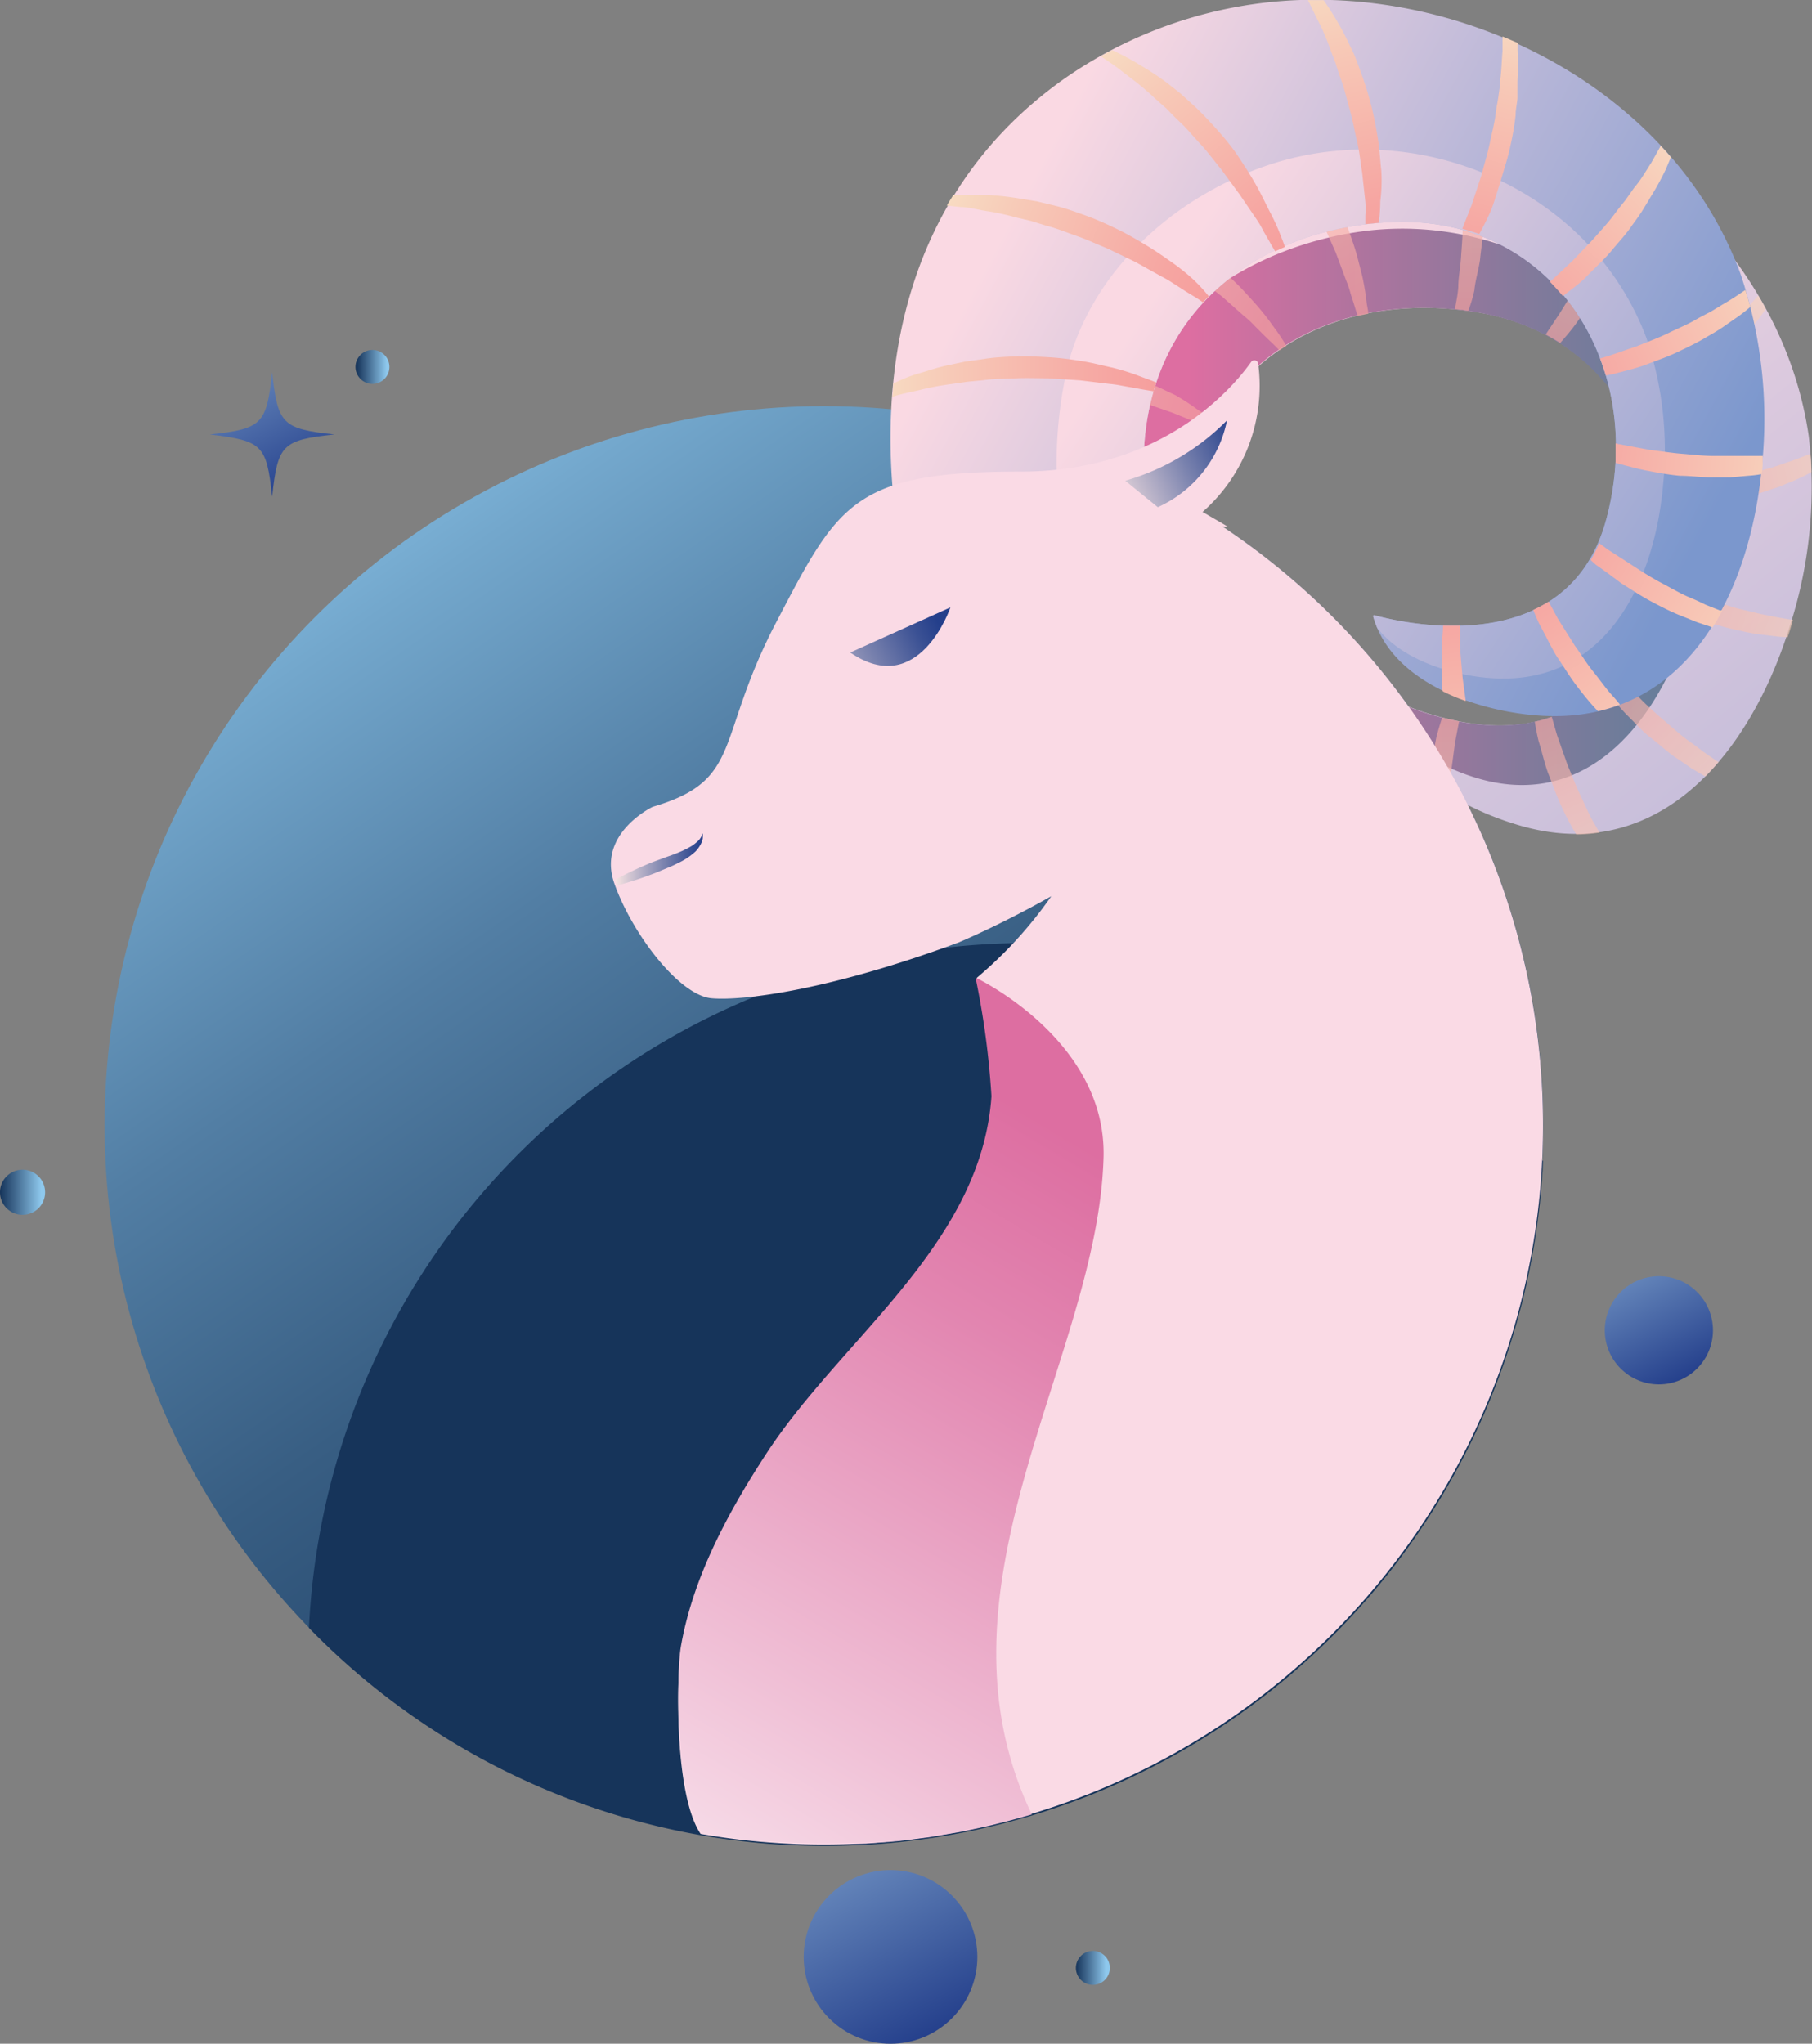 <svg xmlns="http://www.w3.org/2000/svg" xmlns:xlink="http://www.w3.org/1999/xlink" viewBox="0 0 106.86 120.52"><rect x="0" y="0" width="106.86" height="120.52" fill="#808080" stroke="none"/><defs><style>.cls-1{isolation:isolate;}.cls-2{fill:url(#linear-gradient);}.cls-3{fill:#16345a;}.cls-4{fill:url(#linear-gradient-2);}.cls-5{fill:url(#linear-gradient-3);}.cls-20,.cls-6{mix-blend-mode:soft-light;}.cls-6{opacity:0.66;}.cls-7{fill:url(#linear-gradient-4);}.cls-8{fill:url(#linear-gradient-5);}.cls-9{fill:url(#linear-gradient-6);}.cls-10{fill:url(#linear-gradient-7);}.cls-11{fill:url(#linear-gradient-8);}.cls-12{fill:url(#linear-gradient-9);}.cls-13{fill:url(#linear-gradient-10);}.cls-14{fill:url(#linear-gradient-11);}.cls-15{fill:url(#linear-gradient-12);}.cls-16{fill:url(#linear-gradient-13);}.cls-17{fill:url(#linear-gradient-14);}.cls-18{fill:url(#linear-gradient-15);}.cls-19{fill:url(#linear-gradient-16);}.cls-21{fill:url(#linear-gradient-17);}.cls-22{fill:url(#linear-gradient-18);}.cls-23{fill:url(#linear-gradient-19);}.cls-24{fill:url(#linear-gradient-20);}.cls-25{fill:url(#linear-gradient-21);}.cls-26{fill:url(#linear-gradient-22);}.cls-27{fill:url(#linear-gradient-23);}.cls-28{fill:url(#linear-gradient-24);}.cls-29{fill:url(#linear-gradient-25);}.cls-30{fill:url(#linear-gradient-26);}.cls-31{fill:url(#linear-gradient-27);}.cls-32{fill:#fadae5;}.cls-33{fill:url(#linear-gradient-28);}.cls-34{fill:url(#linear-gradient-29);}.cls-35{fill:url(#linear-gradient-30);}.cls-36{fill:url(#linear-gradient-31);}.cls-37{fill:url(#linear-gradient-32);}.cls-38{fill:url(#linear-gradient-33);}.cls-39{fill:url(#linear-gradient-34);}.cls-40{fill:url(#linear-gradient-35);}.cls-41{fill:url(#linear-gradient-36);}.cls-42{fill:url(#linear-gradient-37);}</style><linearGradient id="linear-gradient" x1="7.45" y1="6.97" x2="76" y2="105.94" gradientUnits="userSpaceOnUse"><stop offset="0.16" stop-color="#8ec8ed"/><stop offset="0.27" stop-color="#73a7cc"/><stop offset="0.43" stop-color="#527ea4"/><stop offset="0.59" stop-color="#385e83"/><stop offset="0.74" stop-color="#25476d"/><stop offset="0.88" stop-color="#1a395f"/><stop offset="1" stop-color="#16345a"/></linearGradient><linearGradient id="linear-gradient-2" x1="66" y1="10.53" x2="144.61" y2="106.02" gradientUnits="userSpaceOnUse"><stop offset="0.07" stop-color="#fad9e3"/><stop offset="0.5" stop-color="#b9b7d8"/><stop offset="0.94" stop-color="#7b97cd"/></linearGradient><linearGradient id="linear-gradient-3" x1="64.33" y1="29.91" x2="100.59" y2="29.91" gradientUnits="userSpaceOnUse"><stop offset="0.16" stop-color="#dd6ea1"/><stop offset="0.36" stop-color="#bb729f"/><stop offset="0.73" stop-color="#807a9b"/><stop offset="0.91" stop-color="#697d9a"/></linearGradient><linearGradient id="linear-gradient-4" x1="63.14" y1="24.8" x2="84.12" y2="24.8" gradientTransform="matrix(0.98, 0.21, -0.21, 0.98, -2.97, -17.34)" gradientUnits="userSpaceOnUse"><stop offset="0" stop-color="#f8e7c9"/><stop offset="0.32" stop-color="#f7c9b7"/><stop offset="0.76" stop-color="#f6a6a2"/><stop offset="1" stop-color="#f5999a"/></linearGradient><linearGradient id="linear-gradient-5" x1="67.62" y1="12.47" x2="87.05" y2="20.39" xlink:href="#linear-gradient-4"/><linearGradient id="linear-gradient-6" x1="77.8" y1="2.96" x2="91.19" y2="19.12" xlink:href="#linear-gradient-4"/><linearGradient id="linear-gradient-7" x1="91.12" y1="-1.18" x2="95.79" y2="19.28" xlink:href="#linear-gradient-4"/><linearGradient id="linear-gradient-8" x1="104.33" y1="1.03" x2="99.03" y2="21.34" xlink:href="#linear-gradient-4"/><linearGradient id="linear-gradient-9" x1="115.12" y1="9.11" x2="100.66" y2="24.32" xlink:href="#linear-gradient-4"/><linearGradient id="linear-gradient-10" x1="121.84" y1="18.49" x2="102.48" y2="26.6" xlink:href="#linear-gradient-4"/><linearGradient id="linear-gradient-11" x1="123.23" y1="31.05" x2="102.4" y2="28.47" xlink:href="#linear-gradient-4"/><linearGradient id="linear-gradient-12" x1="120.48" y1="42.58" x2="102.33" y2="32.04" xlink:href="#linear-gradient-4"/><linearGradient id="linear-gradient-13" x1="113.29" y1="51.06" x2="101.17" y2="33.93" xlink:href="#linear-gradient-4"/><linearGradient id="linear-gradient-14" x1="101.27" y1="54.93" x2="98.2" y2="34.17" xlink:href="#linear-gradient-4"/><linearGradient id="linear-gradient-15" x1="87.19" y1="9.71" x2="138.69" y2="9.71" gradientTransform="translate(-15.93 -38.38) rotate(28.34)" xlink:href="#linear-gradient-2"/><linearGradient id="linear-gradient-16" x1="64.99" y1="15.41" x2="108.85" y2="44.65" xlink:href="#linear-gradient-2"/><linearGradient id="linear-gradient-17" x1="49.45" y1="22.21" x2="70.43" y2="22.21" gradientTransform="matrix(1, 0, 0, 1, 0, 0)" xlink:href="#linear-gradient-4"/><linearGradient id="linear-gradient-18" x1="53.92" y1="9.88" x2="73.36" y2="17.81" gradientTransform="matrix(1, 0, 0, 1, 0, 0)" xlink:href="#linear-gradient-4"/><linearGradient id="linear-gradient-19" x1="64.11" y1="0.37" x2="77.5" y2="16.53" gradientTransform="matrix(1, 0, 0, 1, 0, 0)" xlink:href="#linear-gradient-4"/><linearGradient id="linear-gradient-20" x1="77.43" y1="-3.76" x2="82.1" y2="16.7" gradientTransform="matrix(1, 0, 0, 1, 0, 0)" xlink:href="#linear-gradient-4"/><linearGradient id="linear-gradient-21" x1="90.64" y1="-1.56" x2="85.34" y2="18.75" gradientTransform="matrix(1, 0, 0, 1, 0, 0)" xlink:href="#linear-gradient-4"/><linearGradient id="linear-gradient-22" x1="101.43" y1="6.52" x2="86.97" y2="21.73" gradientTransform="matrix(1, 0, 0, 1, 0, 0)" xlink:href="#linear-gradient-4"/><linearGradient id="linear-gradient-23" x1="108.15" y1="15.9" x2="88.79" y2="24.01" gradientTransform="matrix(1, 0, 0, 1, 0, 0)" xlink:href="#linear-gradient-4"/><linearGradient id="linear-gradient-24" x1="109.54" y1="28.47" x2="88.71" y2="25.88" gradientTransform="matrix(1, 0, 0, 1, 0, 0)" xlink:href="#linear-gradient-4"/><linearGradient id="linear-gradient-25" x1="106.78" y1="39.99" x2="88.63" y2="29.45" gradientTransform="matrix(1, 0, 0, 1, 0, 0)" xlink:href="#linear-gradient-4"/><linearGradient id="linear-gradient-26" x1="99.6" y1="48.47" x2="87.48" y2="31.34" gradientTransform="matrix(1, 0, 0, 1, 0, 0)" xlink:href="#linear-gradient-4"/><linearGradient id="linear-gradient-27" x1="87.57" y1="52.34" x2="84.51" y2="31.58" gradientTransform="matrix(1, 0, 0, 1, 0, 0)" xlink:href="#linear-gradient-4"/><linearGradient id="linear-gradient-28" x1="65.43" y1="29.66" x2="73.51" y2="25.84" gradientUnits="userSpaceOnUse"><stop offset="0" stop-color="#f9e5e2"/><stop offset="0.15" stop-color="#d6c9d4"/><stop offset="0.57" stop-color="#7780ad"/><stop offset="0.86" stop-color="#3b5194"/><stop offset="1" stop-color="#243f8b"/></linearGradient><linearGradient id="linear-gradient-29" x1="46.52" y1="41.44" x2="55.43" y2="36.92" xlink:href="#linear-gradient-28"/><linearGradient id="linear-gradient-30" x1="36.27" y1="50.7" x2="41.47" y2="50.7" xlink:href="#linear-gradient-28"/><linearGradient id="linear-gradient-31" x1="35.73" y1="121.88" x2="66.93" y2="69.34" gradientUnits="userSpaceOnUse"><stop offset="0" stop-color="#fff"/><stop offset="0.4" stop-color="#f0c0d6"/><stop offset="0.8" stop-color="#e285b0"/><stop offset="1" stop-color="#dd6ea1"/></linearGradient><linearGradient id="linear-gradient-32" x1="-8.48" y1="-67.4" x2="4.37" y2="-42.34" gradientTransform="translate(92.3 67.62) rotate(-135)" gradientUnits="userSpaceOnUse"><stop offset="0.03" stop-color="#243f8b"/><stop offset="0.48" stop-color="#6f91c2"/><stop offset="0.83" stop-color="#a6cdea"/><stop offset="1" stop-color="#bbe4f9"/></linearGradient><linearGradient id="linear-gradient-33" x1="-52.73" y1="-28.38" x2="-44.72" y2="-12.76" gradientTransform="translate(46.86 53.49) rotate(180)" xlink:href="#linear-gradient-32"/><linearGradient id="linear-gradient-34" x1="28.79" y1="23.94" x2="38.01" y2="41.92" gradientTransform="translate(46.86 53.49) rotate(180)" xlink:href="#linear-gradient-32"/><linearGradient id="linear-gradient-35" x1="-18.52" y1="-62.55" x2="-16.59" y2="-62.55" gradientTransform="translate(46.86 53.49) rotate(180)" gradientUnits="userSpaceOnUse"><stop offset="0.08" stop-color="#8ec8ed"/><stop offset="0.6" stop-color="#497298"/><stop offset="1" stop-color="#16345a"/></linearGradient><linearGradient id="linear-gradient-36" x1="23.9" y1="31.6" x2="25.83" y2="31.6" xlink:href="#linear-gradient-35"/><linearGradient id="linear-gradient-37" x1="44.21" y1="-16.82" x2="46.86" y2="-16.82" xlink:href="#linear-gradient-35"/></defs><g class="cls-1"><g id="Layer_2" data-name="Layer 2"><g id="OBJECTS"><circle class="cls-2" cx="48.59" cy="66.37" r="42.42"/><path class="cls-3" d="M18.22,96A42.41,42.41,0,0,0,91,68.47,42.41,42.41,0,0,0,18.22,96Z"/><path class="cls-4" d="M105.53,37a26.61,26.61,0,0,0,1.14-11.27C105.18,15.41,96.4,7.34,86.51,4.88A25.86,25.86,0,0,0,70.26,6C58,11.17,54,23.85,54.86,36.35l14.62-.67c-.91-13.27,8-18.77,17.5-17.29s13.24,11.37,8.9,19.82c-4.12,8-13.61,3.18-14.6,2.65a.05.05,0,0,0-.08,0c.22,4,4.58,6.62,8,7.69C97.57,51.28,103.14,44.65,105.53,37Z"/><path class="cls-5" d="M100.44,28.3c-1.36-9.45-10.64-15.87-20-14.67-5.54.72-11,3.76-13.63,8.8-2.18,4.1-2.72,8.87-2.47,13.48l5.09-.23c-.91-13.27,8-18.77,17.5-17.29s13.24,11.37,8.9,19.82c-4.12,8-13.61,3.18-14.6,2.65a.05.05,0,0,0-.08,0,4.17,4.17,0,0,0,.09.72c1,2.13,3.59,3.59,5.68,4.25,6.47,2.06,10.76-3.05,12.6-8.91A20.44,20.44,0,0,0,100.44,28.3Z"/><g class="cls-6"><path class="cls-7" d="M69.31,23.3c-.52-.24-1.07-.52-1.66-.75s-1.2-.46-1.84-.64-1.29-.36-2-.48-1.33-.23-2-.26c-.33,0-.66-.06-1-.08h-1a17.28,17.28,0,0,0-1.82.11,13.91,13.91,0,0,0-1.61.26c-.08.24-.15.49-.23.74h.32c.49,0,1,0,1.57,0s1.14,0,1.74.07l.92.06c.3,0,.62.09.93.12.63.05,1.26.19,1.89.3s1.25.27,1.87.4l1.79.51,1.65.57c.27.09.52.19.76.29l.71.29c.35.16.69.28,1,.42.08-.16.17-.32.26-.48-.28-.19-.59-.38-.93-.59A13.12,13.12,0,0,0,69.31,23.3Z"/><path class="cls-8" d="M75.07,19.22a14.92,14.92,0,0,0-1-1.27c-.39-.43-.79-.89-1.25-1.33s-.94-.88-1.46-1.29-1.07-.81-1.64-1.17-1.15-.72-1.75-1l-.89-.44-.89-.36a16.87,16.87,0,0,0-1.73-.59,16.27,16.27,0,0,0-1.59-.37l-.46-.08c-.17.17-.33.35-.49.53l.76.26c.47.15,1,.37,1.47.56s1,.45,1.59.72l.82.41.82.46c.57.28,1.09.65,1.64,1s1.06.73,1.58,1.09l1.47,1.14,1.31,1.16a5.18,5.18,0,0,1,.59.55l.54.54c.34.34.68.63.94.93.13-.1.27-.18.41-.27v0A11.64,11.64,0,0,0,75.07,19.22Z"/><path class="cls-9" d="M80.33,16.25c-.15-.56-.28-1.16-.48-1.76s-.41-1.21-.68-1.82-.56-1.23-.89-1.81-.67-1.18-1.07-1.72c-.18-.27-.38-.54-.57-.8s-.41-.5-.62-.74a14.66,14.66,0,0,0-1.24-1.34,16.1,16.1,0,0,0-1.22-1.07L73.28,5l-.73.21.5.54c.34.35.66.78,1,1.19s.71.89,1.06,1.38l.53.75c.17.26.33.53.51.79.37.52.65,1.09,1,1.65s.59,1.14.88,1.7l.75,1.7.61,1.64a5.36,5.36,0,0,1,.26.77c.08.25.16.49.23.72s.12.4.19.59l.62-.13c0-.2-.06-.4-.09-.62A15.45,15.45,0,0,0,80.33,16.25Z"/><path class="cls-10" d="M87.28,15.34c.06-.63.17-1.28.21-1.94s.05-1.34,0-2-.07-1.35-.18-2c0-.33-.1-.66-.15-1L87,7.45c-.12-.62-.35-1.2-.51-1.75-.12-.32-.23-.62-.35-.91l-.91-.2c.12.43.21.89.34,1.37s.24,1.12.32,1.72c0,.29.09.6.14.9s.06.63.1.94c.09.62.09,1.27.13,1.91s0,1.28,0,1.91-.06,1.26-.1,1.86S86,16.39,86,16.94a6.7,6.7,0,0,1-.11.8l-.09.5c.27,0,.53.05.79.09a8.55,8.55,0,0,0,.36-1.21C87,16.55,87.18,16,87.28,15.34Z"/><path class="cls-11" d="M94,17.49c.31-.58.67-1.16,1-1.77s.57-1.24.77-1.87c.11-.31.22-.63.32-.94s.16-.63.24-.93c.18-.61.25-1.22.36-1.79l.06-.46c-.26-.2-.52-.39-.79-.57-.07.27-.14.55-.2.84-.17.53-.31,1.1-.51,1.67-.1.28-.2.57-.29.87s-.24.57-.35.87c-.21.6-.51,1.17-.77,1.76s-.58,1.14-.86,1.7l-1,1.61-.83,1.25c.3.16.58.32.86.5.3-.35.62-.71.91-1.11S93.65,18.07,94,17.49Z"/><path class="cls-12" d="M99.52,22.89c.53-.42,1.09-.81,1.58-1.27l.73-.66.66-.7c.45-.45.81-1,1.18-1.39l.47-.65c-.15-.27-.29-.53-.45-.79l-.75.82c-.4.38-.79.81-1.25,1.21l-.67.62c-.25.2-.49.39-.73.6-.47.42-1,.78-1.52,1.17s-1.06.71-1.58,1.07l-1.55.91c.21.32.4.65.58,1,.52-.27,1.08-.52,1.61-.84S99,23.29,99.52,22.89Z"/><path class="cls-13" d="M100,29.86c.66-.11,1.33-.18,2-.32s1.32-.3,2-.53l.94-.31.89-.37a10,10,0,0,0,1-.49q0-.56-.06-1.08c-.45.17-.9.36-1.39.51l-.87.3c-.3.08-.6.16-.91.26-.6.2-1.23.3-1.85.45s-1.27.23-1.89.35L98,28.85l-.5,0c0,.36.09.73.12,1.09a3.23,3.23,0,0,0,.44,0C98.71,29.94,99.37,29.94,100,29.86Z"/><path class="cls-14" d="M100.65,36.68c.65.18,1.3.39,1.95.51.33.08.65.14,1,.2l1,.12a7.78,7.78,0,0,0,.82.07c.06-.18.13-.37.18-.55s.09-.32.14-.47c-.32-.05-.64-.1-1-.17l-.9-.18-.92-.22c-.62-.13-1.22-.35-1.84-.53s-1.21-.43-1.8-.64l-1.72-.72L97.36,34c-.07.38-.17.75-.27,1.13.54.27,1.09.57,1.67.82S100,36.48,100.65,36.68Z"/><path class="cls-15" d="M95.93,42.15c.48.46.94,1,1.46,1.39s1,.87,1.59,1.24l.82.56.77.45c.27-.27.53-.56.78-.85l-.13-.08-.76-.52c-.24-.19-.49-.38-.75-.56-.52-.36-1-.8-1.48-1.21s-1-.87-1.42-1.29l-1.29-1.34-.41-.47a7.68,7.68,0,0,1-.7.86l.24.34C95.07,41.15,95.47,41.67,95.93,42.15Z"/><path class="cls-16" d="M91.28,45.55c.25.62.47,1.26.75,1.88s.58,1.21.93,1.78a10,10,0,0,0,1.36-.11l-.27-.49c-.33-.54-.57-1.14-.85-1.72s-.5-1.18-.75-1.76l-.62-1.76c-.11-.37-.21-.74-.32-1.1a7,7,0,0,1-1,.29c.06.37.13.74.22,1.12C90.92,44.28,91.06,44.92,91.28,45.55Z"/><path class="cls-17" d="M85.81,43.79c.08-.43.16-.85.24-1.25l-1-.22c-.13.4-.26.81-.36,1.24-.11.63-.27,1.26-.36,1.92l-.06.58a12.94,12.94,0,0,0,1.2.85c0-.43.07-.86.09-1.28C85.65,45,85.73,44.38,85.81,43.79Z"/></g><path class="cls-18" d="M103.92,27.36a26.69,26.69,0,0,0-1.29-11.25C99,6.31,88.66.31,78.48,0A25.91,25.91,0,0,0,62.84,4.59c-10.91,7.67-12.05,20.89-8.57,32.92l14.14-3.77C64.69,21,72.2,13.69,81.81,13.11s15.37,8.28,12.93,17.47c-2.31,8.7-12.61,6-13.69,5.7a.06.06,0,0,0-.07.07c1.06,3.82,5.89,5.49,9.41,5.82C99.18,43,103.21,35.31,103.92,27.36Z"/><path class="cls-19" d="M97.09,19.92C93.74,11,83.3,6.69,74.46,9.85c-5.26,1.88-9.9,6-11.44,11.5a25.73,25.73,0,0,0,.47,13.7l4.92-1.31C64.69,21,72.2,13.69,81.81,13.11s15.37,8.28,12.93,17.47c-2.31,8.7-12.61,6-13.69,5.7a.06.06,0,0,0-.07.07,6.8,6.8,0,0,0,.24.68c1.45,1.86,4.28,2.74,6.46,2.94,6.76.63,9.86-5.27,10.4-11.39A20.54,20.54,0,0,0,97.09,19.92Z"/><g class="cls-20"><path class="cls-21" d="M65.6,21.68c-.56-.12-1.15-.28-1.77-.38s-1.28-.19-1.94-.23-1.34-.07-2-.05-1.35.06-2,.17l-1,.14-.94.2c-.62.12-1.2.33-1.76.49s-1.06.38-1.51.6c0,.26,0,.52-.06.78l.3-.09c.47-.13,1-.23,1.53-.36s1.11-.23,1.71-.31l.91-.13.94-.09c.62-.09,1.27-.08,1.91-.11s1.28,0,1.91,0l1.86.12,1.74.21a7,7,0,0,1,.8.12l.75.13c.38.08.74.13,1.07.19,0-.17.09-.35.15-.52-.31-.13-.66-.25-1-.38A13.68,13.68,0,0,0,65.6,21.68Z"/><path class="cls-22" d="M70.36,16.47a12.26,12.26,0,0,0-1.25-1c-.47-.33-1-.7-1.5-1s-1.11-.66-1.71-.95-1.21-.57-1.85-.8-1.27-.46-1.92-.61l-1-.24-1-.16a17.23,17.23,0,0,0-1.82-.21c-.58,0-1.12,0-1.63,0l-.46,0c-.13.21-.26.41-.38.62l.81.09c.48,0,1,.16,1.55.24s1.12.21,1.71.37l.89.21.9.28c.61.15,1.2.4,1.81.61s1.19.49,1.77.72l1.68.81,1.53.85a6.77,6.77,0,0,1,.7.41l.64.41c.4.26.8.47,1.11.71.11-.12.23-.24.35-.35l0,0A9.25,9.25,0,0,0,70.36,16.47Z"/><path class="cls-23" d="M74.86,12.44c-.26-.51-.52-1.07-.83-1.61S73.36,9.73,73,9.19s-.81-1.08-1.26-1.58-.91-1-1.41-1.45l-.73-.66-.76-.6a16.74,16.74,0,0,0-1.5-1,15,15,0,0,0-1.43-.79c-.1-.06-.21-.1-.31-.15-.23.11-.45.23-.67.36l.61.42c.4.27.81.61,1.25.94s.89.71,1.33,1.13l.69.61c.21.22.43.45.66.67.47.42.87.92,1.31,1.39s.82,1,1.22,1.48l1.1,1.5,1,1.47a5.55,5.55,0,0,1,.41.7l.38.66c.1.19.21.36.31.53l.58-.26c-.07-.19-.14-.38-.22-.58A13,13,0,0,0,74.86,12.44Z"/><path class="cls-24" d="M81.46,10.06c-.07-.62-.1-1.28-.21-1.94s-.23-1.32-.41-2a19.53,19.53,0,0,0-.61-1.92c-.11-.32-.23-.63-.35-.93s-.28-.58-.41-.87A17.13,17.13,0,0,0,78.6.83c-.18-.29-.36-.56-.54-.82h-.93c.21.39.4.83.63,1.27s.47,1,.68,1.6l.33.86c.09.3.19.59.29.89.23.59.36,1.22.54,1.84s.28,1.25.43,1.87.2,1.24.3,1.83l.19,1.74a5.68,5.68,0,0,1,0,.81l0,.5.79-.08a9.82,9.82,0,0,0,.09-1.26C81.47,11.31,81.5,10.7,81.46,10.06Z"/><path class="cls-25" d="M88.48,10.74c.18-.64.4-1.28.55-1.94s.28-1.33.35-2c0-.33.08-.66.11-1l0-1A18.16,18.16,0,0,0,89.5,3c0-.16,0-.31,0-.47l-.89-.38c0,.28,0,.57,0,.86-.05.56-.06,1.14-.14,1.74,0,.3-.06.61-.1.91s-.11.62-.15.93c-.07.63-.24,1.25-.37,1.88s-.33,1.24-.48,1.85l-.58,1.77c-.19.49-.38.95-.55,1.4.32.09.64.19,1,.31.22-.41.44-.83.64-1.28S88.27,11.37,88.48,10.74Z"/><path class="cls-26" d="M95,14.83c.43-.53.89-1,1.27-1.57q.3-.4.57-.81c.17-.28.34-.55.5-.83A15.75,15.75,0,0,0,98.23,10l.31-.73c-.19-.23-.39-.45-.6-.67l-.56,1c-.31.47-.6,1-1,1.46l-.53.75c-.19.24-.39.48-.58.74-.37.51-.82,1-1.23,1.46s-.89.93-1.32,1.39l-1.31,1.22c.26.27.52.55.76.84.46-.37,1-.74,1.4-1.16S94.58,15.33,95,14.83Z"/><path class="cls-27" d="M97,21.53c.62-.24,1.26-.45,1.87-.74s1.23-.58,1.8-.93c.29-.16.57-.33.85-.51l.79-.55a9.13,9.13,0,0,0,.91-.7c-.09-.35-.19-.7-.29-1-.4.27-.81.55-1.25.8l-.79.48c-.27.14-.55.28-.83.44-.54.32-1.14.56-1.71.84s-1.19.5-1.77.74L94.84,21l-.48.14c.13.34.24.69.35,1l.43-.08C95.75,21.89,96.39,21.75,97,21.53Z"/><path class="cls-28" d="M99.08,28.06c.68,0,1.35.11,2,.09l1,0,1-.09a6.89,6.89,0,0,0,.81-.1,5.7,5.7,0,0,0,.06-.58c0-.17,0-.33,0-.49-.32,0-.64,0-1,0l-.92,0-.94,0c-.63,0-1.27-.08-1.91-.13s-1.27-.16-1.9-.23l-1.83-.34-.17-.05c0,.39,0,.77,0,1.16.59.15,1.19.33,1.81.45S98.41,28,99.08,28.06Z"/><path class="cls-29" d="M95.63,34.41c.57.35,1.13.73,1.73,1.05s1.2.63,1.82.87l.92.37L101,37q.3-.48.57-1l-.14,0-.85-.34c-.28-.14-.56-.27-.85-.39-.59-.24-1.14-.57-1.71-.87s-1.11-.64-1.66-1l-1.55-1-.5-.37a8.32,8.32,0,0,1-.5,1l.31.28C94.58,33.62,95.08,34,95.63,34.41Z"/><path class="cls-30" d="M91.82,38.73c.38.55.72,1.13,1.13,1.67s.83,1.07,1.29,1.54a8.92,8.92,0,0,0,1.3-.39l-.36-.43c-.44-.46-.8-1-1.2-1.49s-.74-1.05-1.11-1.56l-1-1.59-.54-1a8.92,8.92,0,0,1-.91.49c.14.34.28.69.45,1C91.2,37.57,91.47,38.16,91.82,38.73Z"/><path class="cls-31" d="M86.1,38.17c0-.43,0-.85,0-1.27h-1c0,.42-.07.85-.08,1.29,0,.63,0,1.29,0,2,0,.19,0,.39.07.58a11.36,11.36,0,0,0,1.35.57L86.26,40C86.2,39.39,86.15,38.77,86.1,38.17Z"/></g><path class="cls-32" d="M72.11,31.06l.29,0-.19-.12-1.29-.75a9.9,9.9,0,0,0,3.28-8.74.23.23,0,0,0-.42-.1c-1.13,1.59-5.28,6.46-13.58,6.46-9.9,0-10.77,1.91-14.41,8.86S43.87,46,38.49,47.58c0,0-3.3,1.57-2.26,4.52s3.82,6.6,5.73,6.77,7.12-.52,14.59-3.3c0,0,2.4-1,5.45-2.72a24.85,24.85,0,0,1-4.39,4.81,53,53,0,0,1,.94,7.3c-.61,8.71-8.9,14.17-13.31,20.91-2.27,3.47-4.39,7.34-5.09,11.48-.23,1.32-.43,8.42,1.17,10.8A42.42,42.42,0,0,0,72.11,31.06Z"/><path class="cls-33" d="M66.36,28.35a13.75,13.75,0,0,0,6-3.56,7.16,7.16,0,0,1-4.08,5.12Z"/><path class="cls-34" d="M50.14,38.48l5.91-2.66S54.2,41.26,50.14,38.48Z"/><path class="cls-35" d="M41,50.23a1.74,1.74,0,0,0,.3-.4,1.1,1.1,0,0,0,.14-.36,1.37,1.37,0,0,0,0-.33,1.09,1.09,0,0,1-.13.28,1,1,0,0,1-.22.24,2.12,2.12,0,0,1-.35.26,6.15,6.15,0,0,1-1,.46c-.19.08-.37.13-.6.22l-.63.23a22,22,0,0,0-2.25,1.06h0a.08.08,0,0,1,0,0l.13.33h0a21.5,21.5,0,0,0,2.36-.78l.62-.26a6.5,6.5,0,0,0,.61-.28A4,4,0,0,0,41,50.23Z"/><path class="cls-36" d="M65.08,68.25C64.76,80.11,54.43,93.58,60.85,107h0c-.82.24-1.65.46-2.48.66l-.72.16-1,.21-1,.17-.82.14-1.73.22-.66.06-1.35.1-.61,0c-.64,0-1.29,0-1.94,0a43.33,43.33,0,0,1-7.07-.59c-1.76-2.18-1.55-9.65-1.32-11,.71-4.14,2.82-8,5.09-11.48,4.42-6.74,12.63-12.29,13.23-21a48.56,48.56,0,0,0-.94-7S65.27,61.29,65.08,68.25Z"/><circle class="cls-37" cx="52.52" cy="115.4" r="5.12" transform="translate(-66.22 70.94) rotate(-45)"/><circle class="cls-38" cx="97.83" cy="78.45" r="3.19"/><path class="cls-39" d="M12.38,25.62c3.08-.33,3.34-.6,3.67-3.67.33,3.07.6,3.34,3.67,3.67-3.07.33-3.34.59-3.67,3.67C15.72,26.21,15.46,26,12.38,25.62Z"/><path class="cls-40" d="M63.45,116.05a1,1,0,1,1,1,1A1,1,0,0,1,63.45,116.05Z"/><path class="cls-41" d="M21,21.9a1,1,0,1,1,1.93,0,1,1,0,0,1-1.93,0Z"/><path class="cls-42" d="M0,70.31a1.33,1.33,0,1,1,1.33,1.33A1.33,1.33,0,0,1,0,70.31Z"/></g></g></g></svg>